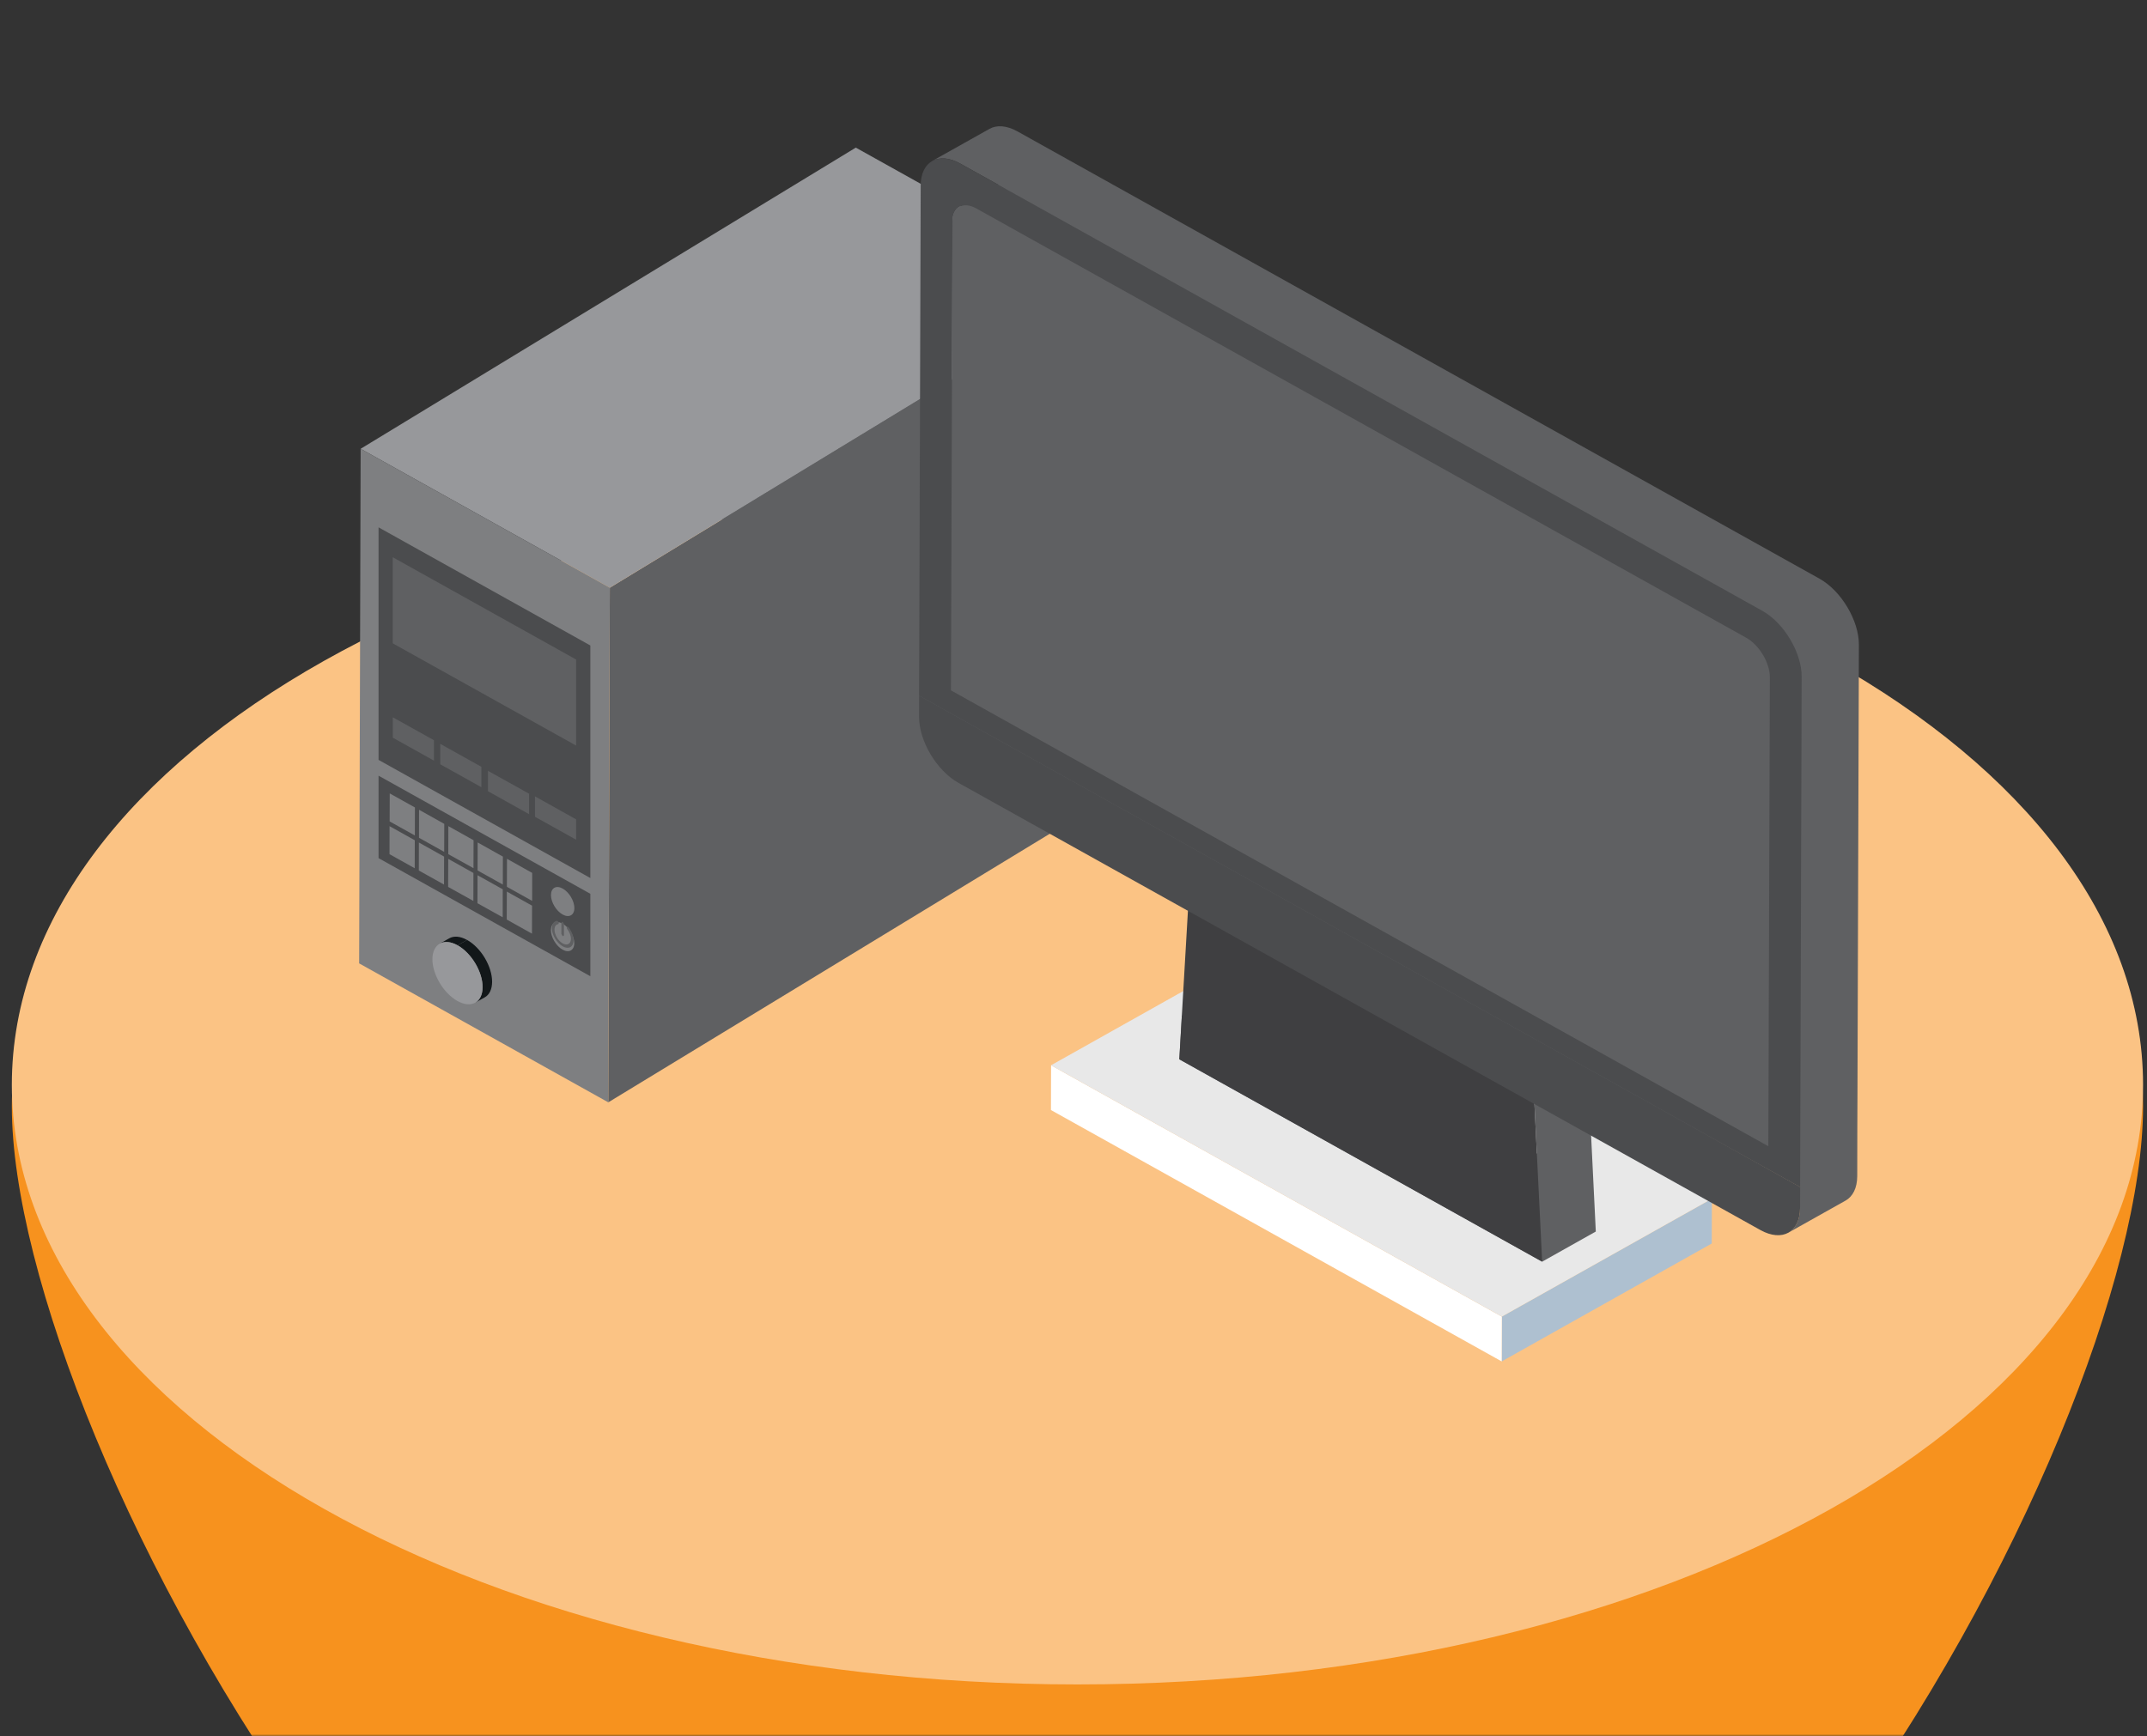 <svg width="544" height="440" viewBox="0 0 544 440" fill="none" xmlns="http://www.w3.org/2000/svg">
<rect x="0" y="0" width="544" height="440" fill="#333333" stroke="none"/>
<mask id="mask0" mask-type="alpha" maskUnits="userSpaceOnUse" x="0" y="0" width="544" height="440">
<rect width="544" height="440" fill="#EFEFEF"/>
</mask>
<g mask="url(#mask0)">
<path fill-rule="evenodd" clip-rule="evenodd" d="M273 128.488C123.874 128.488 3 196.516 3 280.439C3 364.363 123.874 590.131 273 590.131C422.126 590.131 543 364.363 543 280.439C543 196.516 422.126 128.488 273 128.488Z" fill="#F7921E"/>
<path fill-rule="evenodd" clip-rule="evenodd" d="M273 123C123.874 123 3 191.028 3 274.951C3 358.875 123.874 426.917 273 426.917C422.126 426.917 543 358.875 543 274.951C543 191.028 422.126 123 273 123" fill="#FBC384"/>
<path fill-rule="evenodd" clip-rule="evenodd" d="M154.125 279.386L279.581 203.044L279.969 72.625L154.513 148.956L154.125 279.386" fill="#5F6062"/>
<path fill-rule="evenodd" clip-rule="evenodd" d="M154.513 148.955L279.969 72.624L216.84 37.414L91.381 113.745L154.513 148.955Z" fill="#97989B"/>
<path fill-rule="evenodd" clip-rule="evenodd" d="M91.378 113.742L90.999 244.167L154.122 279.382L154.51 148.952L91.378 113.742" fill="#7E7F81"/>
<path fill-rule="evenodd" clip-rule="evenodd" d="M95.915 133.652L149.578 163.594V222.536L95.915 192.592V133.652" fill="#4B4C4E"/>
<path fill-rule="evenodd" clip-rule="evenodd" d="M99.523 141.234L145.975 167.154V188.962L99.523 163.057V141.234" fill="#5F6062"/>
<path fill-rule="evenodd" clip-rule="evenodd" d="M105.098 212.958L98.705 209.391L98.694 216.489L105.078 220.056L105.098 212.958M105.134 204.652L98.751 201.093L98.728 208.191L105.117 211.748L105.134 204.652M112.507 224.194L112.527 217.103L106.141 213.539L106.124 220.629L112.507 224.194M112.57 208.811L106.181 205.238L106.161 212.331L112.547 215.901L112.57 208.811M119.941 228.337L119.955 221.25L113.577 217.68L113.546 224.781L119.941 228.337M119.993 212.953L113.6 209.383L113.586 216.481L119.97 220.04L119.993 212.953M127.373 232.481L127.388 225.388L120.998 221.829L120.975 228.922L127.373 232.481M127.42 217.102L121.031 213.523L121.008 220.619L127.406 224.189L127.42 217.102M134.791 236.632L134.809 229.536L128.422 225.969L128.396 233.056L134.791 236.632M134.843 221.237L128.459 217.664L128.433 224.757L134.834 228.325L134.843 221.237M142.539 240.685C144.168 241.602 145.509 240.855 145.509 239.047C145.521 237.225 144.188 235.013 142.556 234.111C140.932 233.202 139.585 233.921 139.585 235.743C139.585 237.552 140.915 239.782 142.539 240.685M142.577 225.21C140.945 224.293 139.618 225.015 139.609 226.84C139.595 228.648 140.927 230.873 142.557 231.781C144.189 232.692 145.527 231.954 145.533 230.151C145.533 228.324 144.201 226.112 142.577 225.21M95.915 196.594L149.578 226.527V247.425L95.915 217.492V196.594" fill="#4B4C4E"/>
<path fill-rule="evenodd" clip-rule="evenodd" d="M115.929 239.584L118.346 238.234C116.582 237.249 114.99 237.161 113.831 237.814L111.414 239.164C112.576 238.519 114.162 238.604 115.929 239.584" fill="#121719"/>
<path fill-rule="evenodd" clip-rule="evenodd" d="M120.422 254.132L122.834 252.771C123.981 252.134 124.683 250.765 124.691 248.833C124.697 244.937 121.869 240.19 118.353 238.23L115.936 239.58C119.455 241.545 122.286 246.298 122.28 250.191C122.271 252.12 121.564 253.487 120.422 254.132" fill="#121719"/>
<path fill-rule="evenodd" clip-rule="evenodd" d="M115.936 239.583C112.434 237.638 109.58 239.216 109.566 243.101C109.558 246.992 112.394 251.747 115.896 253.693C119.411 255.654 122.265 254.079 122.279 250.194C122.285 246.3 119.454 241.548 115.936 239.583" fill="#97989B"/>
<path fill-rule="evenodd" clip-rule="evenodd" d="M433.752 303.812L433.721 315.164L380.494 345.051L380.531 333.691L433.752 303.812" fill="#AEC0D0"/>
<path fill-rule="evenodd" clip-rule="evenodd" d="M380.535 333.692L380.498 345.052L266.286 281.338L266.317 269.992L380.535 333.692" fill="white"/>
<path fill-rule="evenodd" clip-rule="evenodd" d="M433.752 303.812L380.531 333.691L266.313 269.991L319.537 240.109L433.752 303.812" fill="#E8E8E8"/>
<path fill-rule="evenodd" clip-rule="evenodd" d="M314.906 217.73L301.3 225.367L388.508 274.003L389.409 292.39L313.045 249.793L299.453 257.432L298.808 268.477L390.745 319.769L404.34 312.133L402.103 266.378L314.906 217.73" fill="#5F6062"/>
<path fill-rule="evenodd" clip-rule="evenodd" d="M299.449 257.433L301.312 225.367L388.506 274.003L390.175 308.036L390.746 319.769L298.812 268.477L299.449 257.433Z" fill="#3F3F41"/>
<path fill-rule="evenodd" clip-rule="evenodd" d="M405.44 272.883L456.092 300.833L456.072 306.214C456.067 309.254 454.945 311.411 453.142 312.415C457.976 309.699 462.807 306.988 467.644 304.277C469.45 303.259 470.572 301.11 470.58 298.073L470.603 285.824L470.635 278.627L471 163.384C471.011 157.26 466.52 149.725 461.004 146.657L257.828 33.317C255.049 31.769 252.532 31.632 250.708 32.663L236.203 40.797C238.035 39.765 240.561 39.913 243.329 41.466L253.003 46.847L243.072 52.422C241.999 53.029 241.314 54.321 241.314 56.146L241 175L232.873 176.314L312.436 221.004L405.44 272.883Z" fill="#5F6062"/>
<path fill-rule="evenodd" clip-rule="evenodd" d="M448.058 290.511L240.953 174.976L241.335 56.144C241.341 52.465 244.052 50.972 247.359 52.821L442.445 161.629C445.755 163.478 448.463 168.003 448.437 171.68L448.058 290.511ZM243.34 41.469C237.806 38.385 233.303 40.891 233.283 47.015L232.898 169.446L232.872 176.317L456.103 300.837L456.123 293.971L456.5 171.529C456.52 165.41 452.031 157.87 446.512 154.799L243.34 41.469V41.469Z" fill="#4B4C4E"/>
<path fill-rule="evenodd" clip-rule="evenodd" d="M456.115 300.828L456.095 306.209C456.075 312.325 451.561 314.825 446.039 311.752L242.864 198.419C237.333 195.332 232.856 187.808 232.876 181.695L232.884 176.309L456.115 300.828" fill="#4B4C4E"/>
<path fill-rule="evenodd" clip-rule="evenodd" d="M135.55 201.84L145.975 207.66V212.824L135.55 207.012V201.84" fill="#5F6062"/>
<path fill-rule="evenodd" clip-rule="evenodd" d="M99.532 181.797L109.959 187.611V192.784L99.532 186.969V181.797" fill="#5F6062"/>
<path fill-rule="evenodd" clip-rule="evenodd" d="M111.541 188.531L121.969 194.346V199.515L111.541 193.704V188.531" fill="#5F6062"/>
<path fill-rule="evenodd" clip-rule="evenodd" d="M123.651 195.367L134.066 201.173V206.351L123.651 200.537V195.367" fill="#5F6062"/>
<path fill-rule="evenodd" clip-rule="evenodd" d="M142.566 237.282L142.903 237.096V234.171L142.566 233.605L142.235 233.795V236.72L142.566 237.282" fill="#5F6062"/>
<path fill-rule="evenodd" clip-rule="evenodd" d="M142.578 239.853C144.102 240.699 145.332 240.007 145.332 238.317C145.332 237.241 144.841 235.99 144.011 234.966L143.551 234.829L143.66 235.403C144.296 236.188 144.661 237.131 144.661 237.941C144.661 239.225 143.737 239.752 142.578 239.107C141.431 238.47 140.495 236.901 140.495 235.617C140.495 234.802 140.866 234.275 141.505 234.206L141.619 233.756L141.163 233.375C140.33 233.463 139.827 234.176 139.827 235.249C139.827 236.937 141.066 239.003 142.578 239.853" fill="#5F6062"/>
</g>
</svg>
